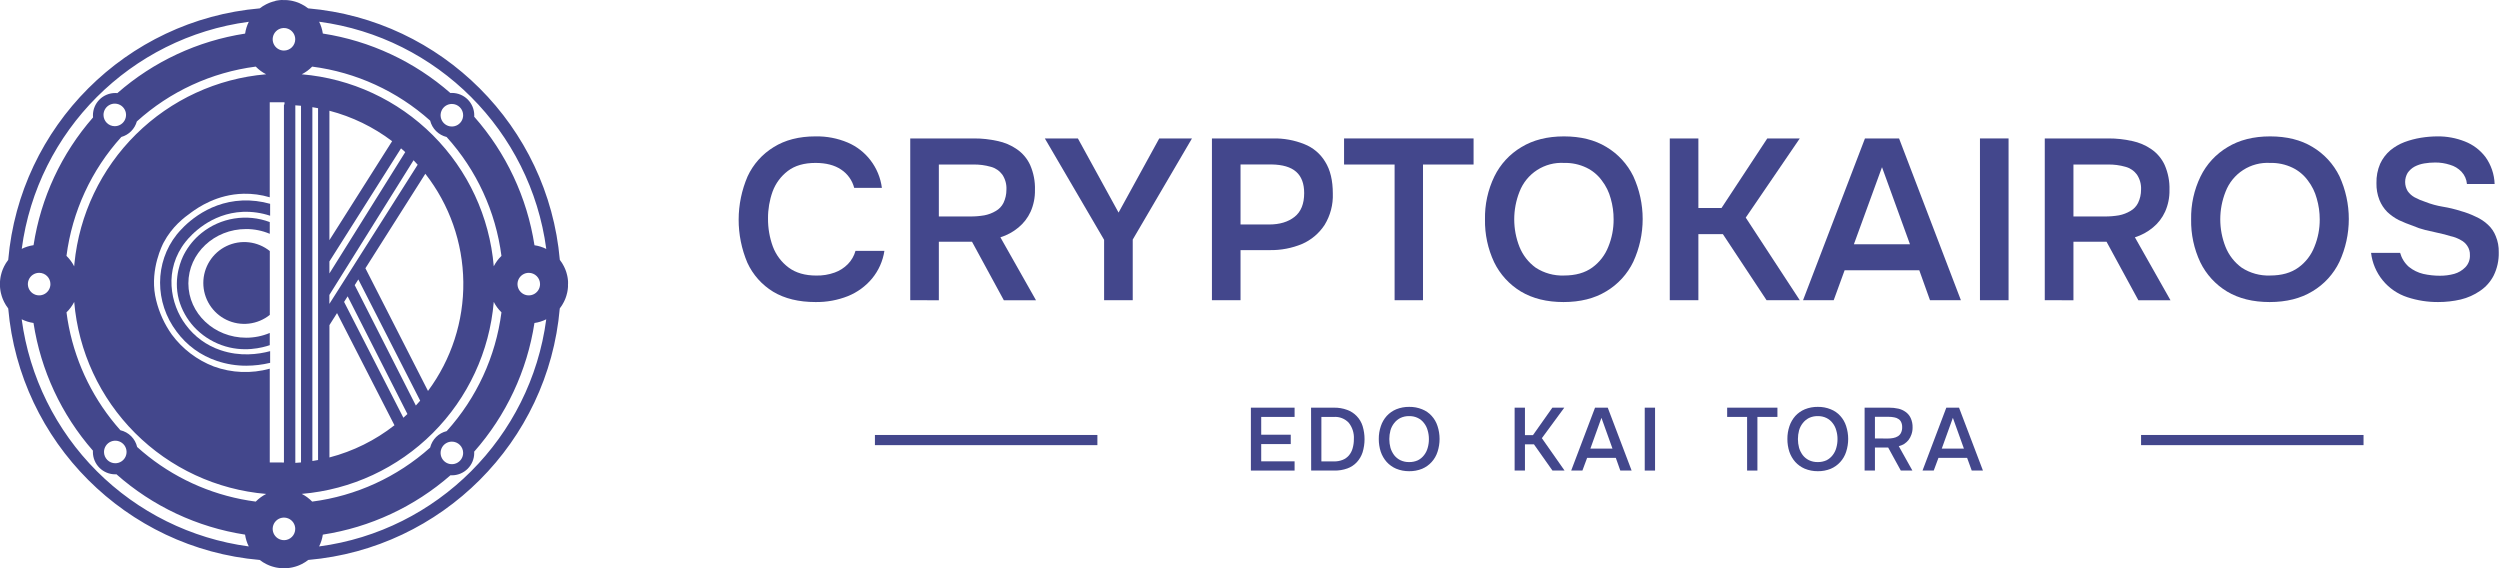 <svg width="440" height="100" viewBox="0 0 440 100" fill="none" xmlns="http://www.w3.org/2000/svg">
<path d="M429.107 53.16C427.275 53.172 425.452 52.886 423.711 52.315C422.008 51.762 420.499 50.732 419.364 49.347C418.229 47.962 417.515 46.28 417.308 44.502H422.422C422.683 45.452 423.215 46.305 423.953 46.958C424.695 47.558 425.562 47.984 426.49 48.207C427.455 48.421 428.441 48.529 429.43 48.529C430.273 48.534 431.113 48.426 431.927 48.207C432.676 47.998 433.357 47.596 433.9 47.039C434.172 46.756 434.384 46.422 434.523 46.054C434.661 45.688 434.723 45.296 434.705 44.904C434.731 44.333 434.575 43.769 434.258 43.293C433.97 42.846 433.566 42.484 433.09 42.246C432.534 41.923 431.93 41.692 431.3 41.562C430.586 41.336 429.86 41.147 429.125 40.998C428.347 40.837 427.582 40.662 426.83 40.474C426.099 40.294 425.385 40.051 424.695 39.749C423.847 39.458 423.016 39.122 422.203 38.743C421.453 38.36 420.761 37.872 420.149 37.293C419.56 36.691 419.095 35.979 418.78 35.199C418.409 34.25 418.232 33.237 418.256 32.218C418.226 31.058 418.446 29.904 418.901 28.835C419.32 27.924 419.93 27.114 420.691 26.459C421.439 25.844 422.282 25.355 423.187 25.01C424.127 24.661 425.098 24.404 426.087 24.244C427.046 24.088 428.015 24.008 428.987 24.003C430.64 23.984 432.282 24.288 433.819 24.898C435.257 25.459 436.511 26.407 437.444 27.636C438.438 29.027 438.999 30.68 439.055 32.389H434.182C434.117 31.575 433.776 30.807 433.215 30.214C432.663 29.64 431.968 29.223 431.202 29.006C430.357 28.731 429.473 28.595 428.584 28.603C427.936 28.603 427.29 28.657 426.651 28.764C426.061 28.862 425.49 29.052 424.959 29.328C424.479 29.594 424.066 29.965 423.751 30.415C423.459 30.902 423.305 31.459 423.305 32.026C423.305 32.593 423.459 33.15 423.751 33.637C424.067 34.085 424.48 34.457 424.959 34.724C425.565 35.049 426.198 35.319 426.852 35.53C427.84 35.919 428.866 36.202 429.913 36.376C430.991 36.551 432.054 36.807 433.095 37.141C434.011 37.39 434.901 37.727 435.752 38.147C436.539 38.493 437.261 38.969 437.887 39.557C438.492 40.114 438.96 40.803 439.256 41.571C439.627 42.463 439.806 43.424 439.78 44.39C439.819 45.811 439.512 47.221 438.885 48.498C438.332 49.579 437.515 50.502 436.509 51.182C435.472 51.9 434.311 52.419 433.086 52.713C431.781 53.014 430.446 53.164 429.107 53.16Z" fill="#43478C"/>
<path d="M399.453 53.161C396.526 53.161 394.029 52.544 391.962 51.309C389.927 50.08 388.291 48.29 387.25 46.154C386.143 43.8 385.592 41.224 385.639 38.623C385.586 36.003 386.155 33.408 387.299 31.052C388.347 28.907 389.999 27.115 392.051 25.897C394.119 24.635 396.616 24.004 399.542 24.004C402.469 24.004 404.951 24.621 406.988 25.857C409.041 27.075 410.692 28.867 411.74 31.011C412.828 33.373 413.391 35.942 413.391 38.542C413.391 41.142 412.828 43.712 411.74 46.073C410.703 48.235 409.049 50.043 406.988 51.269C404.918 52.53 402.406 53.161 399.453 53.161ZM399.533 48.49C401.574 48.49 403.238 48.02 404.527 47.08C405.802 46.158 406.782 44.885 407.346 43.415C407.967 41.894 408.282 40.266 408.272 38.623C408.275 37.377 408.099 36.136 407.749 34.94C407.44 33.786 406.907 32.705 406.178 31.759C405.478 30.806 404.557 30.038 403.493 29.521C402.264 28.929 400.911 28.639 399.547 28.675C397.868 28.576 396.201 29.014 394.789 29.927C393.377 30.839 392.292 32.179 391.694 33.75C390.458 36.867 390.458 40.338 391.694 43.456C392.282 44.922 393.273 46.193 394.553 47.12C396.032 48.079 397.772 48.557 399.533 48.49Z" fill="#43478C"/>
<path d="M359.879 52.838V24.365H371.115C372.497 24.36 373.875 24.51 375.223 24.813C376.451 25.057 377.616 25.55 378.646 26.263C379.661 26.962 380.468 27.922 380.982 29.041C381.586 30.424 381.875 31.923 381.828 33.431C381.856 34.748 381.593 36.054 381.058 37.257C380.568 38.334 379.838 39.285 378.923 40.036C377.986 40.816 376.905 41.404 375.742 41.768L382.006 52.843H376.35L370.753 42.551H364.926V52.843L359.879 52.838ZM364.926 38.098H370.439C371.277 38.105 372.114 38.037 372.941 37.897C373.651 37.76 374.332 37.501 374.954 37.132C375.532 36.805 375.999 36.315 376.297 35.722C376.649 34.994 376.829 34.195 376.825 33.386C376.876 32.446 376.622 31.513 376.1 30.729C375.604 30.056 374.894 29.573 374.086 29.359C373.078 29.071 372.033 28.935 370.985 28.956H364.926V38.098Z" fill="#43478C"/>
<path d="M348.473 52.838V24.365H353.507V52.838H348.473Z" fill="#43478C"/>
<path d="M317.334 52.838L328.234 24.365H334.235L345.118 52.838H339.681L337.792 47.562H324.655L322.731 52.838H317.334ZM326.283 42.994H336.155L331.233 29.422L326.283 42.994Z" fill="#43478C"/>
<path d="M293.881 52.838V24.365H298.915V36.608H302.987L311.041 24.365H316.76L307.251 38.3L316.76 52.838H310.916L303.224 41.204H298.915V52.838H293.881Z" fill="#43478C"/>
<path d="M275.172 53.161C272.248 53.161 269.751 52.544 267.681 51.309C265.646 50.08 264.01 48.29 262.969 46.154C261.863 43.8 261.312 41.223 261.358 38.623C261.304 36.004 261.869 33.41 263.009 31.052C264.057 28.907 265.709 27.115 267.761 25.897C269.829 24.635 272.327 24.004 275.257 24.004C278.186 24.004 280.67 24.621 282.707 25.857C284.759 27.075 286.411 28.867 287.459 31.011C288.547 33.373 289.11 35.942 289.11 38.542C289.11 41.142 288.547 43.712 287.459 46.073C286.42 48.234 284.767 50.041 282.707 51.269C280.64 52.53 278.128 53.161 275.172 53.161ZM275.257 48.49C277.297 48.49 278.962 48.02 280.25 47.08C281.523 46.155 282.502 44.883 283.07 43.415C283.69 41.894 284.005 40.266 283.996 38.623C284.003 37.377 283.831 36.137 283.486 34.94C283.179 33.786 282.645 32.704 281.915 31.759C281.216 30.805 280.294 30.037 279.23 29.521C278.002 28.929 276.651 28.639 275.288 28.675C273.609 28.576 271.942 29.015 270.529 29.927C269.116 30.84 268.031 32.179 267.43 33.75C266.195 36.867 266.195 40.338 267.43 43.456C268.021 44.923 269.013 46.193 270.294 47.12C271.769 48.075 273.501 48.553 275.257 48.49Z" fill="#43478C"/>
<path d="M245.45 52.838V28.956H236.555V24.365H259.349V28.956H250.449V52.838H245.45Z" fill="#43478C"/>
<path d="M213.3 52.839V24.366H224.012C225.914 24.32 227.805 24.663 229.57 25.373C231.101 25.973 232.39 27.063 233.235 28.474C234.13 29.897 234.577 31.763 234.577 34.072C234.647 36.014 234.143 37.933 233.127 39.59C232.164 41.063 230.793 42.225 229.181 42.932C227.37 43.685 225.423 44.056 223.462 44.019H218.334V52.839H213.3ZM218.334 39.509H223.368C225.221 39.509 226.712 39.061 227.843 38.166C228.973 37.272 229.537 35.875 229.534 33.978C229.534 32.313 229.064 31.065 228.125 30.233C227.185 29.401 225.735 28.971 223.775 28.944H218.334V39.509Z" fill="#43478C"/>
<path d="M194.322 52.838V42.206L183.892 24.365H189.709L196.868 37.414L204.028 24.365H209.787L199.361 42.166V52.838H194.322Z" fill="#43478C"/>
<path d="M160.203 52.838V24.365H171.439C172.821 24.359 174.199 24.509 175.547 24.813C176.776 25.056 177.941 25.549 178.97 26.263C179.986 26.96 180.793 27.921 181.306 29.041C181.91 30.424 182.199 31.923 182.152 33.431C182.179 34.747 181.918 36.053 181.387 37.257C180.895 38.334 180.165 39.284 179.252 40.036C178.315 40.816 177.234 41.404 176.071 41.768L182.335 52.843H176.675L171.077 42.551H165.237V52.843L160.203 52.838ZM165.237 38.098H170.755C171.591 38.105 172.427 38.037 173.251 37.897C173.962 37.762 174.644 37.503 175.265 37.132C175.842 36.805 176.309 36.314 176.608 35.722C176.956 34.993 177.135 34.195 177.131 33.386C177.184 32.445 176.93 31.512 176.406 30.729C175.91 30.056 175.2 29.573 174.393 29.359C173.385 29.071 172.34 28.935 171.292 28.956H165.237V38.098Z" fill="#43478C"/>
<path d="M143.534 53.16C140.581 53.16 138.098 52.556 136.084 51.348C134.09 50.135 132.506 48.354 131.533 46.233C130.517 43.83 129.996 41.247 130.003 38.638C130.01 36.029 130.544 33.448 131.573 31.05C132.561 28.916 134.158 27.122 136.164 25.895C138.178 24.634 140.635 24.003 143.534 24.003C145.483 23.965 147.417 24.337 149.213 25.095C150.786 25.769 152.159 26.837 153.2 28.195C154.29 29.613 154.985 31.295 155.213 33.068H150.34C149.999 31.748 149.182 30.6 148.045 29.847C146.89 29.065 145.387 28.674 143.534 28.674C141.521 28.674 139.896 29.144 138.661 30.084C137.441 31.013 136.509 32.27 135.977 33.708C135.431 35.233 135.159 36.841 135.171 38.461C135.158 40.139 135.444 41.805 136.017 43.383C136.567 44.859 137.532 46.146 138.796 47.088C140.057 48.028 141.682 48.497 143.669 48.497C144.765 48.52 145.857 48.343 146.89 47.974C147.772 47.662 148.571 47.152 149.226 46.484C149.865 45.832 150.327 45.028 150.569 44.148H155.656C155.386 45.939 154.634 47.623 153.482 49.021C152.345 50.385 150.89 51.447 149.244 52.113C147.428 52.834 145.488 53.19 143.534 53.16Z" fill="#43478C"/>
<path d="M347.026 82.82L346.212 80.582H341.169L340.337 82.82H338.363L342.552 71.749H344.789L349 82.82H347.026ZM345.648 78.953L343.706 73.534L341.751 78.953H345.648Z" fill="#43478C"/>
<path d="M329.988 78.766V82.82H328.171V71.749H332.476C333.019 71.744 333.561 71.801 334.091 71.919C334.56 72.02 335.002 72.218 335.389 72.501C335.777 72.775 336.086 73.147 336.284 73.579C336.519 74.1 336.632 74.668 336.615 75.24C336.62 75.662 336.55 76.081 336.409 76.479C336.292 76.829 336.118 77.157 335.894 77.45C335.676 77.72 335.416 77.952 335.125 78.139C334.832 78.314 334.516 78.446 334.185 78.528L336.583 82.82H334.543C334.179 82.14 333.809 81.467 333.433 80.802C333.057 80.136 332.686 79.458 332.319 78.766H329.988ZM332.225 77.182C332.561 77.184 332.897 77.152 333.227 77.088C333.516 77.036 333.792 76.929 334.042 76.775C334.271 76.629 334.456 76.423 334.574 76.179C334.722 75.873 334.793 75.535 334.78 75.195C334.794 74.887 334.735 74.58 334.606 74.3C334.508 74.073 334.344 73.882 334.136 73.749C333.911 73.595 333.654 73.494 333.384 73.454C333.065 73.389 332.739 73.357 332.413 73.36H329.988V77.164L332.225 77.182Z" fill="#43478C"/>
<path d="M319.924 82.931C319.134 82.938 318.35 82.786 317.62 82.484C316.988 82.21 316.422 81.804 315.96 81.294C315.5 80.771 315.149 80.163 314.926 79.504C314.693 78.781 314.577 78.026 314.581 77.266C314.573 76.495 314.696 75.728 314.944 74.998C315.166 74.338 315.517 73.73 315.978 73.208C316.445 72.702 317.016 72.302 317.651 72.035C318.377 71.742 319.155 71.598 319.938 71.61C320.716 71.596 321.49 71.741 322.211 72.035C322.851 72.287 323.424 72.683 323.884 73.194C324.354 73.71 324.707 74.32 324.918 74.984C325.401 76.46 325.401 78.051 324.918 79.526C324.706 80.19 324.353 80.8 323.884 81.316C323.42 81.83 322.849 82.236 322.211 82.506C321.485 82.8 320.707 82.945 319.924 82.931ZM319.924 73.235C319.389 73.222 318.859 73.336 318.376 73.566C317.955 73.782 317.585 74.088 317.293 74.461C316.993 74.842 316.769 75.278 316.635 75.745C316.367 76.751 316.367 77.809 316.635 78.815C316.774 79.277 316.992 79.711 317.28 80.099C317.572 80.477 317.947 80.783 318.376 80.994C318.859 81.224 319.389 81.337 319.924 81.325C320.453 81.335 320.977 81.228 321.459 81.012C321.883 80.799 322.253 80.493 322.542 80.117C322.838 79.74 323.056 79.308 323.182 78.846C323.331 78.338 323.405 77.81 323.401 77.28C323.405 76.76 323.331 76.243 323.182 75.745C323.059 75.278 322.841 74.841 322.542 74.461C322.257 74.081 321.886 73.775 321.459 73.566C320.985 73.336 320.464 73.223 319.938 73.235H319.924Z" fill="#43478C"/>
<path d="M307.489 82.82V73.378H303.98V71.749H312.827V73.378H309.305V82.82H307.489Z" fill="#43478C"/>
<path d="M291.289 82.82H289.473V71.749H291.289V82.82Z" fill="#43478C"/>
<path d="M285.174 82.82L284.382 80.582H279.335L278.503 82.82H276.529L280.727 71.749H282.964L287.166 82.82H285.174ZM283.796 78.953L281.854 73.534L279.908 78.953H283.796Z" fill="#43478C"/>
<path d="M266.575 82.82V71.749H268.392V76.586H269.801L273.216 71.749H275.314L271.368 77.119L275.364 82.82H273.234L269.976 78.202H268.392V82.82H266.575Z" fill="#43478C"/>
<path d="M248.009 82.931C247.219 82.938 246.435 82.786 245.705 82.484C245.073 82.21 244.507 81.804 244.045 81.294C243.585 80.771 243.234 80.163 243.011 79.504C242.778 78.781 242.662 78.026 242.666 77.266C242.658 76.495 242.781 75.728 243.029 74.998C243.247 74.337 243.599 73.727 244.063 73.208C244.529 72.701 245.1 72.301 245.736 72.035C246.462 71.742 247.24 71.598 248.023 71.61C248.801 71.596 249.575 71.741 250.296 72.035C250.936 72.287 251.509 72.683 251.969 73.194C252.439 73.71 252.791 74.32 253.003 74.984C253.486 76.46 253.486 78.051 253.003 79.526C252.791 80.19 252.438 80.8 251.969 81.316C251.505 81.83 250.934 82.236 250.296 82.506C249.57 82.8 248.792 82.944 248.009 82.931ZM248.009 73.235C247.474 73.222 246.944 73.336 246.461 73.566C246.04 73.782 245.67 74.088 245.378 74.461C245.078 74.842 244.854 75.278 244.72 75.745C244.452 76.751 244.452 77.809 244.72 78.815C244.859 79.277 245.077 79.711 245.365 80.099C245.657 80.477 246.032 80.783 246.461 80.994C246.944 81.224 247.474 81.337 248.009 81.325C248.538 81.335 249.062 81.228 249.544 81.012C249.968 80.799 250.338 80.493 250.627 80.117C250.923 79.74 251.141 79.308 251.267 78.846C251.416 78.338 251.49 77.81 251.486 77.28C251.49 76.76 251.416 76.243 251.267 75.745C251.144 75.278 250.926 74.841 250.627 74.461C250.342 74.081 249.971 73.775 249.544 73.566C249.07 73.336 248.549 73.223 248.023 73.235H248.009Z" fill="#43478C"/>
<path d="M230.746 71.749H234.773C235.563 71.734 236.349 71.866 237.091 72.138C237.734 72.365 238.313 72.741 238.783 73.235C239.257 73.728 239.611 74.323 239.816 74.975C240.276 76.487 240.276 78.1 239.816 79.611C239.606 80.256 239.26 80.848 238.801 81.347C238.341 81.841 237.771 82.217 237.136 82.444C236.399 82.708 235.619 82.835 234.836 82.82H230.764L230.746 71.749ZM232.563 73.378V81.209H234.769C235.305 81.222 235.838 81.126 236.335 80.927C236.753 80.755 237.124 80.487 237.418 80.144C237.718 79.781 237.937 79.358 238.062 78.904C238.213 78.381 238.287 77.838 238.282 77.293C238.348 76.255 238.03 75.229 237.387 74.412C237.055 74.055 236.647 73.778 236.195 73.599C235.742 73.42 235.255 73.345 234.769 73.378H232.563Z" fill="#43478C"/>
<path d="M220.156 71.749H227.848V73.378H221.973V76.51H227.173V78.157H221.973V81.195H227.848V82.82H220.156V71.749Z" fill="#43478C"/>
<path fill-rule="evenodd" clip-rule="evenodd" d="M153.987 76.555H193.141V78.345H153.987V76.555Z" fill="#43478C"/>
<path fill-rule="evenodd" clip-rule="evenodd" d="M376.828 76.555H415.982V78.345H376.828V76.555Z" fill="#43478C"/>
<path d="M47.479 39.084C45.481 38.336 43.323 38.121 41.217 38.46C39.111 38.798 37.129 39.679 35.467 41.016C34.2 42.034 33.157 43.301 32.401 44.739C31.99 45.526 30.434 48.788 31.483 52.76C31.984 54.535 32.894 56.167 34.141 57.527C35.469 58.959 37.118 60.055 38.953 60.725C42.814 62.14 46.267 61.162 47.479 60.749V58.599C46.163 59.154 44.748 59.439 43.32 59.437C37.705 59.437 33.153 55.156 33.153 49.874C33.153 44.592 37.705 40.311 43.32 40.311C44.748 40.309 46.163 40.594 47.479 41.149V39.084Z" fill="#43478C"/>
<path d="M35.784 49.802C35.784 51.158 36.167 52.488 36.889 53.636C37.611 54.785 38.644 55.706 39.867 56.293C41.09 56.881 42.454 57.11 43.802 56.956C45.15 56.801 46.427 56.269 47.486 55.42V44.183C46.427 43.334 45.15 42.802 43.802 42.647C42.454 42.493 41.09 42.723 39.867 43.31C38.644 43.897 37.611 44.818 36.889 45.967C36.167 47.115 35.784 48.445 35.784 49.802Z" fill="#43478C"/>
<path d="M42.638 35.287C36.146 35.568 32.168 39.955 31.104 41.283C27.203 46.201 27.197 53.224 31.088 58.369C32.859 60.777 35.333 62.578 38.17 63.521C39.838 64.086 41.587 64.371 43.348 64.365C44.762 64.361 46.17 64.192 47.544 63.859V61.802C45.475 62.362 42.252 62.801 38.812 61.629C36.359 60.808 34.22 59.248 32.689 57.163C29.953 53.549 28.779 47.431 32.674 42.536C33.604 41.366 37.069 37.537 42.732 37.284C44.364 37.222 45.993 37.454 47.542 37.968V35.871C45.949 35.418 44.293 35.221 42.638 35.287Z" fill="#43478C"/>
<path d="M99.976 49.996C99.976 49.886 99.976 49.78 99.976 49.672C99.976 49.634 99.976 49.597 99.976 49.559C99.976 49.489 99.966 49.418 99.961 49.347C99.955 49.276 99.961 49.258 99.947 49.213L99.923 49.016C99.923 48.971 99.909 48.924 99.902 48.877C99.894 48.83 99.882 48.761 99.87 48.702C99.858 48.643 99.853 48.605 99.843 48.558C99.833 48.511 99.817 48.448 99.803 48.393C99.776 48.269 99.742 48.147 99.707 48.027C99.707 48.009 99.697 47.989 99.691 47.972C99.671 47.907 99.65 47.842 99.628 47.775L99.595 47.681C99.571 47.614 99.547 47.549 99.522 47.484L99.489 47.401C99.461 47.332 99.431 47.266 99.404 47.205L99.374 47.142C99.341 47.069 99.308 46.996 99.272 46.925V46.915C99.065 46.498 98.816 46.102 98.528 45.735C96.471 22.23 77.744 3.512 54.239 1.472C53.872 1.184 53.477 0.935 53.059 0.728H53.047C52.977 0.691 52.904 0.657 52.831 0.624L52.772 0.59L52.575 0.504L52.489 0.47L52.292 0.397L52.196 0.366C52.133 0.344 52.068 0.321 51.999 0.301L51.948 0.287C51.826 0.25 51.702 0.218 51.578 0.189L51.413 0.15L51.269 0.122L51.092 0.09L50.952 0.071L50.755 0.045L50.626 0.031L50.409 0.016H50.299C50.191 0.016 50.081 0.016 49.971 0.016C49.86 0.016 49.752 0 49.648 0H49.538L49.321 0.016L49.191 0.03L48.995 0.055L48.855 0.075L48.678 0.106L48.536 0.134L48.375 0.197C48.251 0.226 48.131 0.258 48.011 0.293L47.954 0.309C47.889 0.329 47.826 0.352 47.757 0.374L47.661 0.405L47.464 0.478L47.38 0.513C47.311 0.539 47.244 0.569 47.183 0.598L47.12 0.626C47.047 0.659 46.974 0.692 46.904 0.73H46.892C46.474 0.937 46.078 1.186 45.711 1.473C22.21 3.51 3.486 22.23 1.448 45.739C1.161 46.106 0.912 46.502 0.704 46.919C0.705 46.924 0.705 46.928 0.704 46.933C0.669 47.004 0.635 47.077 0.602 47.149C0.592 47.171 0.584 47.193 0.574 47.212C0.545 47.279 0.515 47.346 0.488 47.409C0.478 47.439 0.466 47.468 0.454 47.496C0.429 47.561 0.405 47.626 0.382 47.692C0.37 47.724 0.36 47.757 0.348 47.789C0.327 47.854 0.305 47.917 0.285 47.986C0.285 48.009 0.271 48.033 0.266 48.056C0.232 48.172 0.201 48.288 0.173 48.404C0.159 48.462 0.146 48.517 0.134 48.574C0.122 48.631 0.116 48.668 0.106 48.715C0.096 48.763 0.085 48.833 0.075 48.894C0.065 48.955 0.061 48.985 0.055 49.032C0.049 49.079 0.037 49.16 0.03 49.229C0.022 49.298 0.03 49.315 0.016 49.359C0.002 49.402 0.004 49.504 0 49.577C0 49.612 0 49.648 0 49.685C0 49.793 0 49.904 0 50.016C0 50.128 0 50.236 0 50.346C0 50.382 0 50.417 0 50.454C0 50.527 3.60311e-07 50.6 0.016 50.673C0.016 50.714 0.016 50.757 0.03 50.801C0.043 50.844 0.045 50.928 0.055 50.997C0.065 51.066 0.067 51.088 0.075 51.135C0.083 51.182 0.096 51.253 0.106 51.312C0.116 51.371 0.124 51.409 0.134 51.454C0.144 51.499 0.159 51.568 0.173 51.623C0.201 51.741 0.232 51.857 0.266 51.971C0.266 51.995 0.277 52.018 0.285 52.042C0.305 52.107 0.327 52.17 0.348 52.239C0.36 52.27 0.37 52.304 0.382 52.335C0.405 52.402 0.429 52.465 0.454 52.532C0.466 52.561 0.478 52.589 0.488 52.618C0.515 52.685 0.545 52.752 0.574 52.815L0.602 52.878C0.635 52.951 0.669 53.024 0.704 53.094C0.705 53.099 0.705 53.104 0.704 53.108C0.912 53.526 1.161 53.921 1.448 54.289C3.486 77.793 22.208 96.52 45.711 98.552C46.079 98.839 46.474 99.088 46.892 99.296H46.904L47.12 99.398L47.183 99.427L47.38 99.512L47.466 99.546L47.663 99.618L47.761 99.652L47.958 99.715L48.041 99.738C48.151 99.772 48.263 99.801 48.375 99.827L48.544 99.866L48.686 99.894L48.865 99.925L49.003 99.947L49.199 99.971L49.329 99.984C49.402 99.984 49.473 99.996 49.546 100H49.656C49.764 100 49.874 100 49.986 100C50.098 100 50.207 100 50.315 100H50.425C50.498 100 50.571 100 50.641 99.984L50.771 99.971L50.968 99.947L51.106 99.925L51.285 99.894L51.426 99.866L51.595 99.827C51.708 99.801 51.822 99.77 51.932 99.738L52.013 99.715L52.209 99.652L52.308 99.618L52.504 99.546L52.589 99.512L52.786 99.427L52.849 99.398L53.065 99.296H53.075C53.492 99.087 53.887 98.837 54.255 98.55C77.76 96.514 96.488 77.786 98.519 54.287C98.806 53.919 99.055 53.524 99.262 53.106V53.096C99.298 53.026 99.331 52.953 99.365 52.88L99.394 52.817L99.479 52.62C99.49 52.593 99.5 52.563 99.512 52.536C99.538 52.471 99.561 52.406 99.585 52.339C99.597 52.308 99.606 52.274 99.618 52.243C99.64 52.178 99.662 52.115 99.681 52.046C99.681 52.028 99.691 52.011 99.697 51.991C99.732 51.871 99.766 51.749 99.793 51.625C99.807 51.57 99.821 51.517 99.833 51.46C99.845 51.403 99.85 51.365 99.86 51.318C99.87 51.271 99.882 51.2 99.892 51.141C99.902 51.082 99.906 51.049 99.913 51.001L99.937 50.805C99.937 50.761 99.937 50.716 99.951 50.673C99.965 50.63 99.963 50.531 99.967 50.458C99.967 50.421 99.967 50.384 99.967 50.346C99.967 50.24 99.967 50.132 99.967 50.024V50.012L99.976 49.996ZM46.839 13.072C38.211 13.808 30.113 17.541 23.951 23.623C17.788 29.705 13.949 37.753 13.1 46.37C13.084 46.54 13.07 46.709 13.057 46.878C12.709 46.194 12.25 45.572 11.699 45.037C12.707 37.238 16.076 29.934 21.355 24.105C22.006 23.923 22.599 23.576 23.077 23.097C23.555 22.619 23.901 22.026 24.083 21.374C29.913 16.1 37.216 12.732 45.013 11.721C45.543 12.269 46.16 12.726 46.839 13.072ZM18.215 20.224C18.215 19.831 18.331 19.447 18.549 19.121C18.767 18.794 19.078 18.54 19.44 18.39C19.803 18.239 20.202 18.2 20.587 18.277C20.972 18.353 21.326 18.542 21.604 18.82C21.881 19.098 22.07 19.451 22.147 19.836C22.223 20.221 22.184 20.62 22.034 20.983C21.884 21.346 21.629 21.656 21.303 21.874C20.976 22.092 20.593 22.209 20.2 22.209C19.673 22.209 19.169 21.999 18.796 21.627C18.424 21.255 18.215 20.75 18.215 20.224ZM43.789 3.834C43.464 4.488 43.245 5.189 43.14 5.912C34.802 7.197 27.002 10.831 20.654 16.389C20.534 16.378 20.414 16.37 20.29 16.37C19.247 16.37 18.246 16.784 17.508 17.522C16.77 18.26 16.356 19.261 16.356 20.304C16.356 20.428 16.356 20.548 16.375 20.67C10.82 27.017 7.188 34.816 5.904 43.152C5.181 43.256 4.48 43.475 3.826 43.799C6.579 23.039 23.021 6.596 43.787 3.834H43.789ZM8.874 50.002C8.874 50.395 8.758 50.778 8.54 51.105C8.322 51.431 8.012 51.686 7.649 51.836C7.286 51.986 6.887 52.025 6.502 51.949C6.117 51.872 5.763 51.683 5.486 51.406C5.208 51.128 5.019 50.774 4.943 50.389C4.866 50.004 4.905 49.605 5.055 49.242C5.206 48.88 5.46 48.57 5.787 48.352C6.113 48.133 6.497 48.017 6.889 48.017C7.416 48.017 7.921 48.226 8.293 48.598C8.665 48.971 8.874 49.475 8.874 50.002ZM3.818 56.195C4.472 56.519 5.173 56.738 5.896 56.842C7.178 65.177 10.807 72.975 16.36 79.322C16.36 79.397 16.348 79.472 16.348 79.546C16.348 80.59 16.762 81.591 17.5 82.329C18.238 83.066 19.239 83.481 20.282 83.481C20.353 83.481 20.42 83.481 20.491 83.471C26.864 89.108 34.722 92.795 43.13 94.094C43.235 94.817 43.455 95.518 43.782 96.172C33.66 94.809 24.266 90.158 17.046 82.935C9.825 75.712 5.178 66.317 3.818 56.195ZM18.305 79.546C18.305 79.154 18.422 78.77 18.64 78.444C18.858 78.117 19.168 77.863 19.531 77.713C19.893 77.562 20.293 77.523 20.678 77.6C21.063 77.676 21.416 77.865 21.694 78.143C21.972 78.42 22.161 78.774 22.237 79.159C22.314 79.544 22.274 79.943 22.124 80.306C21.974 80.669 21.72 80.979 21.393 81.197C21.067 81.415 20.683 81.531 20.29 81.531C20.03 81.532 19.771 81.48 19.53 81.381C19.29 81.281 19.071 81.135 18.886 80.951C18.702 80.766 18.556 80.547 18.456 80.306C18.356 80.065 18.305 79.807 18.305 79.546ZM45.011 88.281C44.153 88.168 43.301 88.028 42.454 87.86C35.632 86.503 29.304 83.328 24.138 78.671C23.973 77.952 23.608 77.294 23.086 76.772C22.565 76.25 21.907 75.886 21.187 75.72C16.597 70.579 13.467 64.302 12.122 57.542C11.953 56.689 11.813 55.833 11.703 54.975C12.254 54.441 12.712 53.819 13.061 53.136C13.794 61.852 17.59 70.028 23.775 76.214C29.959 82.4 38.134 86.198 46.85 86.933C46.167 87.279 45.546 87.734 45.011 88.281ZM47.478 81.396V64.89C44.231 65.791 40.783 65.654 37.618 64.497C34.678 63.364 32.12 61.42 30.243 58.89C28.953 57.073 28.019 55.029 27.489 52.864C27.449 52.693 27.372 52.386 27.306 52.014C26.438 47.271 28.616 43.034 28.787 42.711C30.308 39.841 32.413 38.287 33.642 37.4C34.872 36.512 38.167 34.201 42.869 34.099C44.427 34.068 45.98 34.277 47.474 34.72V17.998H50.073V18.392H49.974V81.401L47.478 81.396ZM49.978 95.066C49.586 95.067 49.202 94.95 48.875 94.733C48.548 94.515 48.294 94.205 48.143 93.842C47.992 93.479 47.953 93.08 48.029 92.695C48.106 92.31 48.295 91.956 48.572 91.678C48.85 91.4 49.203 91.211 49.588 91.134C49.974 91.058 50.373 91.097 50.736 91.247C51.098 91.397 51.408 91.652 51.627 91.978C51.845 92.305 51.961 92.689 51.961 93.081C51.962 93.342 51.911 93.601 51.812 93.842C51.713 94.084 51.567 94.303 51.383 94.488C51.199 94.673 50.98 94.82 50.739 94.92C50.498 95.02 50.239 95.072 49.978 95.072V95.066ZM49.978 8.9C49.586 8.9 49.202 8.784 48.875 8.566C48.548 8.348 48.294 8.039 48.143 7.676C47.992 7.313 47.953 6.914 48.029 6.529C48.106 6.144 48.295 5.79 48.572 5.512C48.85 5.234 49.203 5.045 49.588 4.968C49.974 4.891 50.373 4.931 50.736 5.081C51.098 5.231 51.408 5.485 51.627 5.812C51.845 6.138 51.961 6.522 51.961 6.915C51.961 7.441 51.752 7.945 51.38 8.317C51.008 8.688 50.504 8.897 49.978 8.898V8.9ZM52.978 81.39C52.646 81.421 52.312 81.447 51.977 81.466V18.538C52.312 18.557 52.646 18.583 52.978 18.614V81.39ZM96.144 43.815C95.491 43.488 94.79 43.268 94.067 43.164C92.768 34.763 89.086 26.911 83.459 20.54C83.459 20.458 83.471 20.377 83.471 20.292C83.471 19.249 83.056 18.248 82.319 17.51C81.581 16.772 80.58 16.358 79.537 16.358C79.446 16.358 79.359 16.358 79.271 16.372C72.93 10.823 65.143 7.192 56.817 5.902C56.712 5.179 56.492 4.477 56.165 3.824C76.934 6.588 93.382 23.047 96.144 43.813V43.815ZM95.048 50.004C95.048 50.397 94.932 50.78 94.714 51.107C94.496 51.433 94.186 51.688 93.823 51.838C93.46 51.988 93.061 52.027 92.676 51.951C92.291 51.874 91.937 51.685 91.66 51.407C91.382 51.13 91.193 50.776 91.117 50.391C91.04 50.006 91.079 49.607 91.23 49.244C91.38 48.882 91.634 48.572 91.961 48.353C92.287 48.135 92.671 48.019 93.063 48.019C93.59 48.019 94.094 48.228 94.466 48.6C94.838 48.971 95.048 49.476 95.048 50.002V50.004ZM81.514 20.282C81.513 20.675 81.397 21.059 81.178 21.385C80.96 21.711 80.65 21.965 80.287 22.115C79.924 22.265 79.525 22.304 79.14 22.227C78.755 22.15 78.402 21.961 78.124 21.683C77.847 21.406 77.658 21.052 77.582 20.667C77.505 20.282 77.545 19.883 77.695 19.52C77.845 19.158 78.1 18.848 78.426 18.63C78.752 18.412 79.136 18.296 79.529 18.296C80.055 18.296 80.56 18.505 80.932 18.877C81.305 19.249 81.514 19.754 81.514 20.28V20.282ZM54.942 11.723C62.664 12.723 69.903 16.037 75.706 21.229C75.88 21.928 76.243 22.567 76.754 23.075C77.265 23.583 77.906 23.941 78.606 24.111C83.881 29.939 87.248 37.24 88.255 45.037C87.706 45.568 87.249 46.186 86.902 46.866C86.163 38.151 82.365 29.979 76.18 23.795C69.995 17.611 61.821 13.814 53.106 13.076C53.789 12.73 54.409 12.273 54.942 11.723ZM70.58 26.11C70.831 26.326 71.079 26.546 71.323 26.77L57.977 48.127V46.014L70.58 26.11ZM57.977 42.267V19.49C61.972 20.532 65.723 22.351 69.014 24.845L57.977 42.267ZM72.787 28.203C73.033 28.46 73.273 28.722 73.511 28.99L57.969 53.484V51.91L72.787 28.203ZM59.317 55.103L69.425 74.847C66.039 77.499 62.144 79.428 57.981 80.512V57.216L59.317 55.103ZM60.56 53.136L61.184 52.152L71.707 72.868C71.473 73.09 71.235 73.306 70.995 73.521L60.56 53.136ZM62.429 50.185L63.067 49.178L73.95 70.52C73.702 70.81 73.45 71.093 73.19 71.372L62.429 50.185ZM64.312 47.214L74.858 30.583C79.111 36.024 81.46 42.711 81.544 49.616C81.629 56.521 79.445 63.263 75.327 68.807L64.312 47.214ZM55.978 19.041V80.963C55.646 81.026 55.314 81.085 54.977 81.138V18.864C55.314 18.917 55.654 18.976 55.978 19.041ZM53.108 86.924C61.823 86.186 69.996 82.39 76.181 76.206C82.365 70.023 86.163 61.85 86.902 53.136C87.25 53.817 87.708 54.437 88.257 54.969C87.247 62.758 83.884 70.053 78.618 75.879C77.912 76.048 77.267 76.408 76.752 76.919C76.238 77.431 75.875 78.075 75.702 78.779C69.9 83.968 62.663 87.281 54.944 88.281C54.411 87.731 53.791 87.272 53.108 86.924ZM81.514 79.712C81.514 80.104 81.397 80.488 81.179 80.814C80.961 81.141 80.651 81.395 80.288 81.546C79.926 81.696 79.526 81.735 79.141 81.658C78.756 81.582 78.403 81.393 78.125 81.115C77.847 80.838 77.658 80.484 77.582 80.099C77.505 79.714 77.544 79.315 77.695 78.952C77.845 78.589 78.099 78.279 78.426 78.061C78.752 77.843 79.136 77.727 79.529 77.727C80.055 77.727 80.56 77.936 80.932 78.308C81.305 78.68 81.514 79.185 81.514 79.712ZM56.163 96.172C56.49 95.518 56.711 94.817 56.817 94.094C65.148 92.814 72.942 89.189 79.289 83.642C79.369 83.642 79.448 83.654 79.529 83.654C80.572 83.654 81.573 83.24 82.311 82.502C83.049 81.764 83.463 80.763 83.463 79.719C83.463 79.645 83.463 79.572 83.451 79.499C89.086 73.122 92.769 65.259 94.063 56.848C94.786 56.744 95.487 56.524 96.14 56.197C93.396 76.965 76.954 93.419 56.163 96.172Z" fill="#43478C"/>
</svg>
